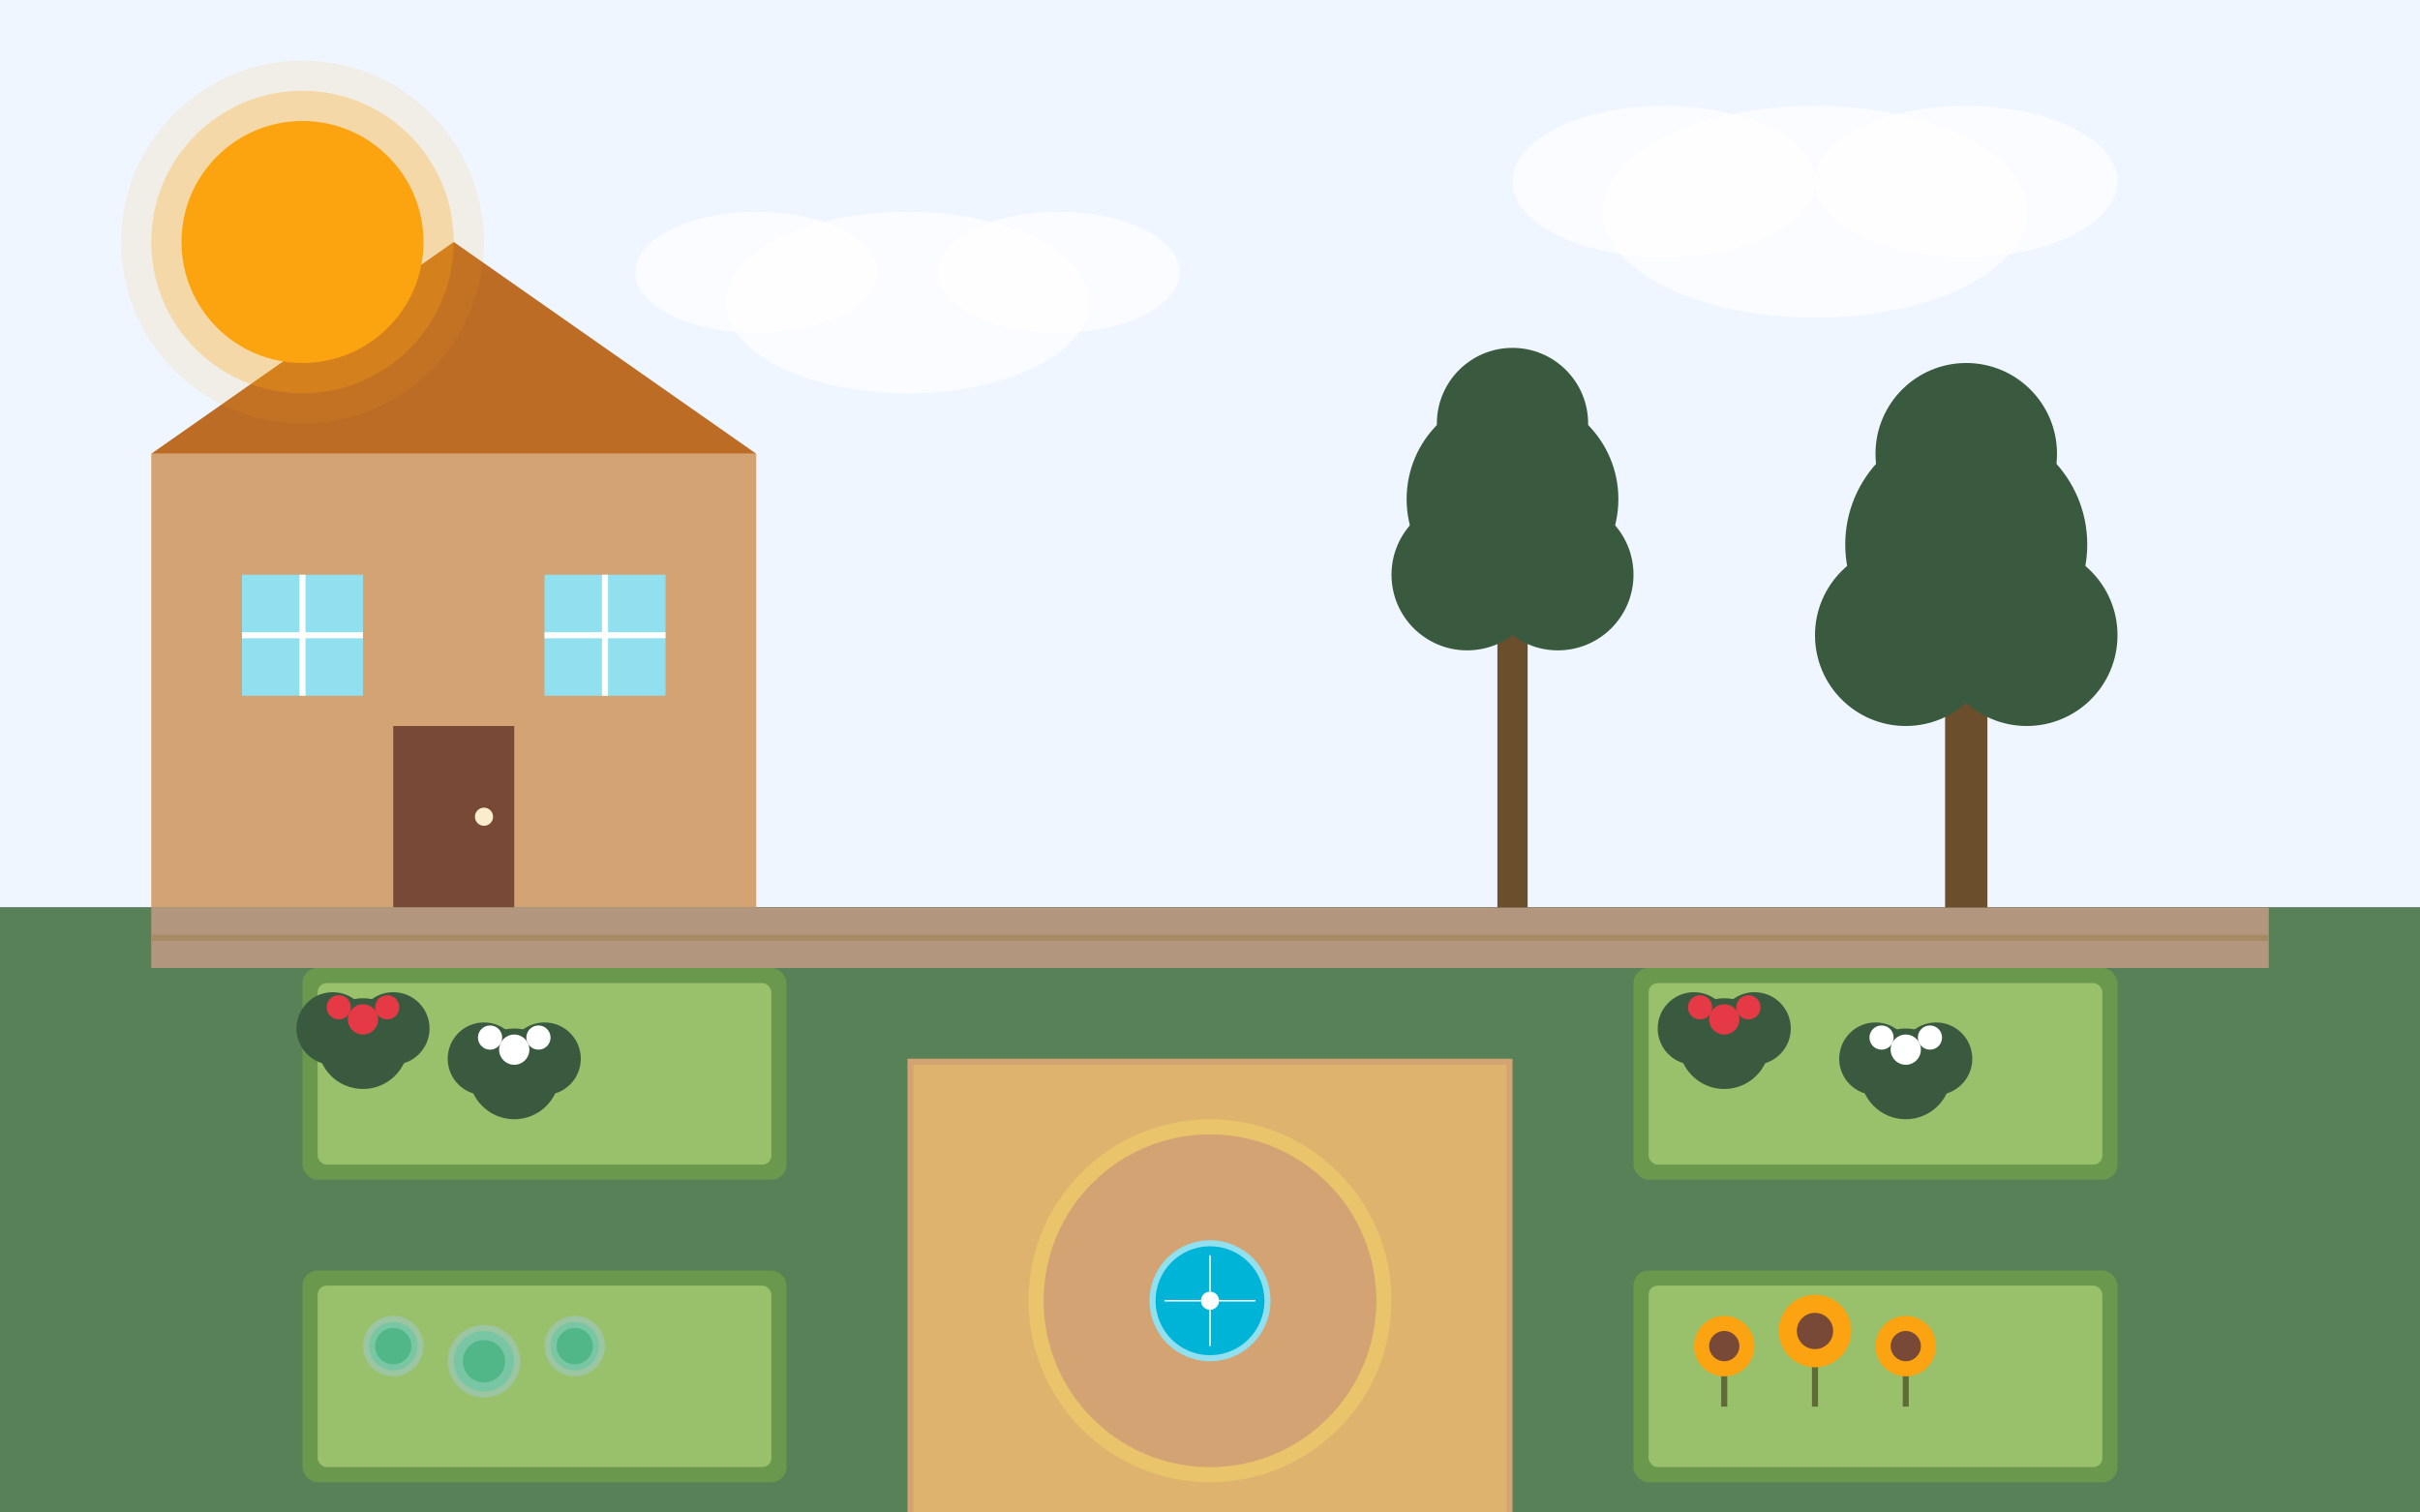 <svg xmlns="http://www.w3.org/2000/svg" viewBox="0 0 800 500">
  <rect x="0" y="0" width="800" height="500" fill="#333333" stroke="none"/>
  <!-- Sky Background -->
  <rect x="0" y="0" width="800" height="300" fill="#f0f6ff" />
  
  <!-- Ground -->
  <rect x="0" y="300" width="800" height="200" fill="#588157" />
  
  <!-- Traditional Polish Garden Layout -->
  
  <!-- Main Path -->
  <path d="M300,500 L300,350 L500,350 L500,500" fill="#d4a373" />
  <path d="M302,500 L302,352 L498,352 L498,500" fill="#e9c46a" fill-opacity="0.5" />
  
  <!-- Central Circular Area -->
  <circle cx="400" cy="430" r="60" fill="#e9c46a" />
  <circle cx="400" cy="430" r="55" fill="#d4a373" />
  
  <!-- Fountain in Center -->
  <circle cx="400" cy="430" r="20" fill="#90e0ef" />
  <circle cx="400" cy="430" r="18" fill="#00b4d8" />
  <circle cx="400" cy="430" r="3" fill="white" />
  <line x1="400" y1="427" x2="400" y2="415" stroke="white" stroke-width="0.5" />
  <line x1="400" y1="433" x2="400" y2="445" stroke="white" stroke-width="0.5" />
  <line x1="397" y1="430" x2="385" y2="430" stroke="white" stroke-width="0.5" />
  <line x1="403" y1="430" x2="415" y2="430" stroke="white" stroke-width="0.5" />
  
  <!-- Traditional Garden Beds -->
  <!-- Left Side -->
  <rect x="100" y="320" width="160" height="70" rx="5" fill="#6a994e" />
  <rect x="105" y="325" width="150" height="60" rx="3" fill="#99c06a" />
  
  <!-- Right Side -->
  <rect x="540" y="320" width="160" height="70" rx="5" fill="#6a994e" />
  <rect x="545" y="325" width="150" height="60" rx="3" fill="#99c06a" />
  
  <!-- Bottom Garden Beds -->
  <rect x="100" y="420" width="160" height="70" rx="5" fill="#6a994e" />
  <rect x="105" y="425" width="150" height="60" rx="3" fill="#99c06a" />
  
  <rect x="540" y="420" width="160" height="70" rx="5" fill="#6a994e" />
  <rect x="545" y="425" width="150" height="60" rx="3" fill="#99c06a" />
  
  <!-- Traditional Polish Cottage -->
  <rect x="50" y="150" width="200" height="150" fill="#d4a373" />
  <polygon points="50,150 250,150 150,80" fill="#bc6c25" />
  
  <!-- Cottage Windows -->
  <rect x="80" y="190" width="40" height="40" fill="#90e0ef" />
  <line x1="100" y1="190" x2="100" y2="230" stroke="white" stroke-width="2" />
  <line x1="80" y1="210" x2="120" y2="210" stroke="white" stroke-width="2" />
  
  <rect x="180" y="190" width="40" height="40" fill="#90e0ef" />
  <line x1="200" y1="190" x2="200" y2="230" stroke="white" stroke-width="2" />
  <line x1="180" y1="210" x2="220" y2="210" stroke="white" stroke-width="2" />
  
  <!-- Cottage Door -->
  <rect x="130" y="240" width="40" height="60" fill="#774936" />
  <circle cx="160" cy="270" r="3" fill="#faedcd" />
  
  <!-- Traditional Garden Elements -->
  
  <!-- Rose Bushes -->
  <g transform="translate(120, 345)">
    <!-- Bush -->
    <circle cx="0" cy="0" r="15" fill="#3a5a40" />
    <circle cx="10" cy="-5" r="12" fill="#3a5a40" />
    <circle cx="-10" cy="-5" r="12" fill="#3a5a40" />
    <!-- Roses -->
    <circle cx="0" cy="-8" r="5" fill="#e63946" />
    <circle cx="8" cy="-12" r="4" fill="#e63946" />
    <circle cx="-8" cy="-12" r="4" fill="#e63946" />
  </g>
  
  <g transform="translate(170, 355)">
    <!-- Bush -->
    <circle cx="0" cy="0" r="15" fill="#3a5a40" />
    <circle cx="10" cy="-5" r="12" fill="#3a5a40" />
    <circle cx="-10" cy="-5" r="12" fill="#3a5a40" />
    <!-- Roses -->
    <circle cx="0" cy="-8" r="5" fill="white" />
    <circle cx="8" cy="-12" r="4" fill="white" />
    <circle cx="-8" cy="-12" r="4" fill="white" />
  </g>
  
  <g transform="translate(570, 345)">
    <!-- Bush -->
    <circle cx="0" cy="0" r="15" fill="#3a5a40" />
    <circle cx="10" cy="-5" r="12" fill="#3a5a40" />
    <circle cx="-10" cy="-5" r="12" fill="#3a5a40" />
    <!-- Roses -->
    <circle cx="0" cy="-8" r="5" fill="#e63946" />
    <circle cx="8" cy="-12" r="4" fill="#e63946" />
    <circle cx="-8" cy="-12" r="4" fill="#e63946" />
  </g>
  
  <g transform="translate(630, 355)">
    <!-- Bush -->
    <circle cx="0" cy="0" r="15" fill="#3a5a40" />
    <circle cx="10" cy="-5" r="12" fill="#3a5a40" />
    <circle cx="-10" cy="-5" r="12" fill="#3a5a40" />
    <!-- Roses -->
    <circle cx="0" cy="-8" r="5" fill="white" />
    <circle cx="8" cy="-12" r="4" fill="white" />
    <circle cx="-8" cy="-12" r="4" fill="white" />
  </g>
  
  <!-- Vegetable Garden in Bottom Beds -->
  <!-- Left Bottom Bed - Cabbages -->
  <g transform="translate(130, 445)">
    <circle cx="0" cy="0" r="10" fill="#9cc5a1" />
    <circle cx="0" cy="0" r="8" fill="#78c6a3" />
    <circle cx="0" cy="0" r="6" fill="#52b788" />
  </g>
  
  <g transform="translate(160, 450)">
    <circle cx="0" cy="0" r="12" fill="#9cc5a1" />
    <circle cx="0" cy="0" r="10" fill="#78c6a3" />
    <circle cx="0" cy="0" r="7" fill="#52b788" />
  </g>
  
  <g transform="translate(190, 445)">
    <circle cx="0" cy="0" r="10" fill="#9cc5a1" />
    <circle cx="0" cy="0" r="8" fill="#78c6a3" />
    <circle cx="0" cy="0" r="6" fill="#52b788" />
  </g>
  
  <!-- Right Bottom Bed - Sunflowers -->
  <g transform="translate(570, 445)">
    <!-- Stem -->
    <rect x="-1" y="0" width="2" height="20" fill="#606c38" />
    <!-- Flower -->
    <circle cx="0" cy="0" r="10" fill="#fca311" />
    <circle cx="0" cy="0" r="5" fill="#774936" />
  </g>
  
  <g transform="translate(600, 440)">
    <!-- Stem -->
    <rect x="-1" y="0" width="2" height="25" fill="#606c38" />
    <!-- Flower -->
    <circle cx="0" cy="0" r="12" fill="#fca311" />
    <circle cx="0" cy="0" r="6" fill="#774936" />
  </g>
  
  <g transform="translate(630, 445)">
    <!-- Stem -->
    <rect x="-1" y="0" width="2" height="20" fill="#606c38" />
    <!-- Flower -->
    <circle cx="0" cy="0" r="10" fill="#fca311" />
    <circle cx="0" cy="0" r="5" fill="#774936" />
  </g>
  
  <!-- Traditional Stone Wall -->
  <rect x="50" y="300" width="700" height="20" fill="#b2967d" />
  <line x1="50" y1="310" x2="750" y2="310" stroke="#a68a64" stroke-width="2" />
  
  <!-- Trees -->
  <g transform="translate(650, 200)">
    <!-- Trunk -->
    <rect x="-7" y="0" width="14" height="100" fill="#6b4f2d" />
    <!-- Crown -->
    <circle cx="0" cy="-20" r="40" fill="#3a5a40" />
    <circle cx="-20" cy="10" r="30" fill="#3a5a40" />
    <circle cx="20" cy="10" r="30" fill="#3a5a40" />
    <circle cx="0" cy="-50" r="30" fill="#3a5a40" />
  </g>
  
  <g transform="translate(500, 180)">
    <!-- Trunk -->
    <rect x="-5" y="0" width="10" height="120" fill="#6b4f2d" />
    <!-- Crown -->
    <circle cx="0" cy="-15" r="35" fill="#3a5a40" />
    <circle cx="-15" cy="10" r="25" fill="#3a5a40" />
    <circle cx="15" cy="10" r="25" fill="#3a5a40" />
    <circle cx="0" cy="-40" r="25" fill="#3a5a40" />
  </g>
  
  <!-- Sun -->
  <circle cx="100" cy="80" r="40" fill="#fca311" />
  <circle cx="100" cy="80" r="50" fill="#fca311" opacity="0.3" />
  <circle cx="100" cy="80" r="60" fill="#fca311" opacity="0.1" />
  
  <!-- Clouds -->
  <ellipse cx="300" cy="100" rx="60" ry="30" fill="white" opacity="0.7" />
  <ellipse cx="350" cy="90" rx="40" ry="20" fill="white" opacity="0.7" />
  <ellipse cx="250" cy="90" rx="40" ry="20" fill="white" opacity="0.7" />
  
  <ellipse cx="600" cy="70" rx="70" ry="35" fill="white" opacity="0.7" />
  <ellipse cx="650" cy="60" rx="50" ry="25" fill="white" opacity="0.7" />
  <ellipse cx="550" cy="60" rx="50" ry="25" fill="white" opacity="0.7" />
</svg>
